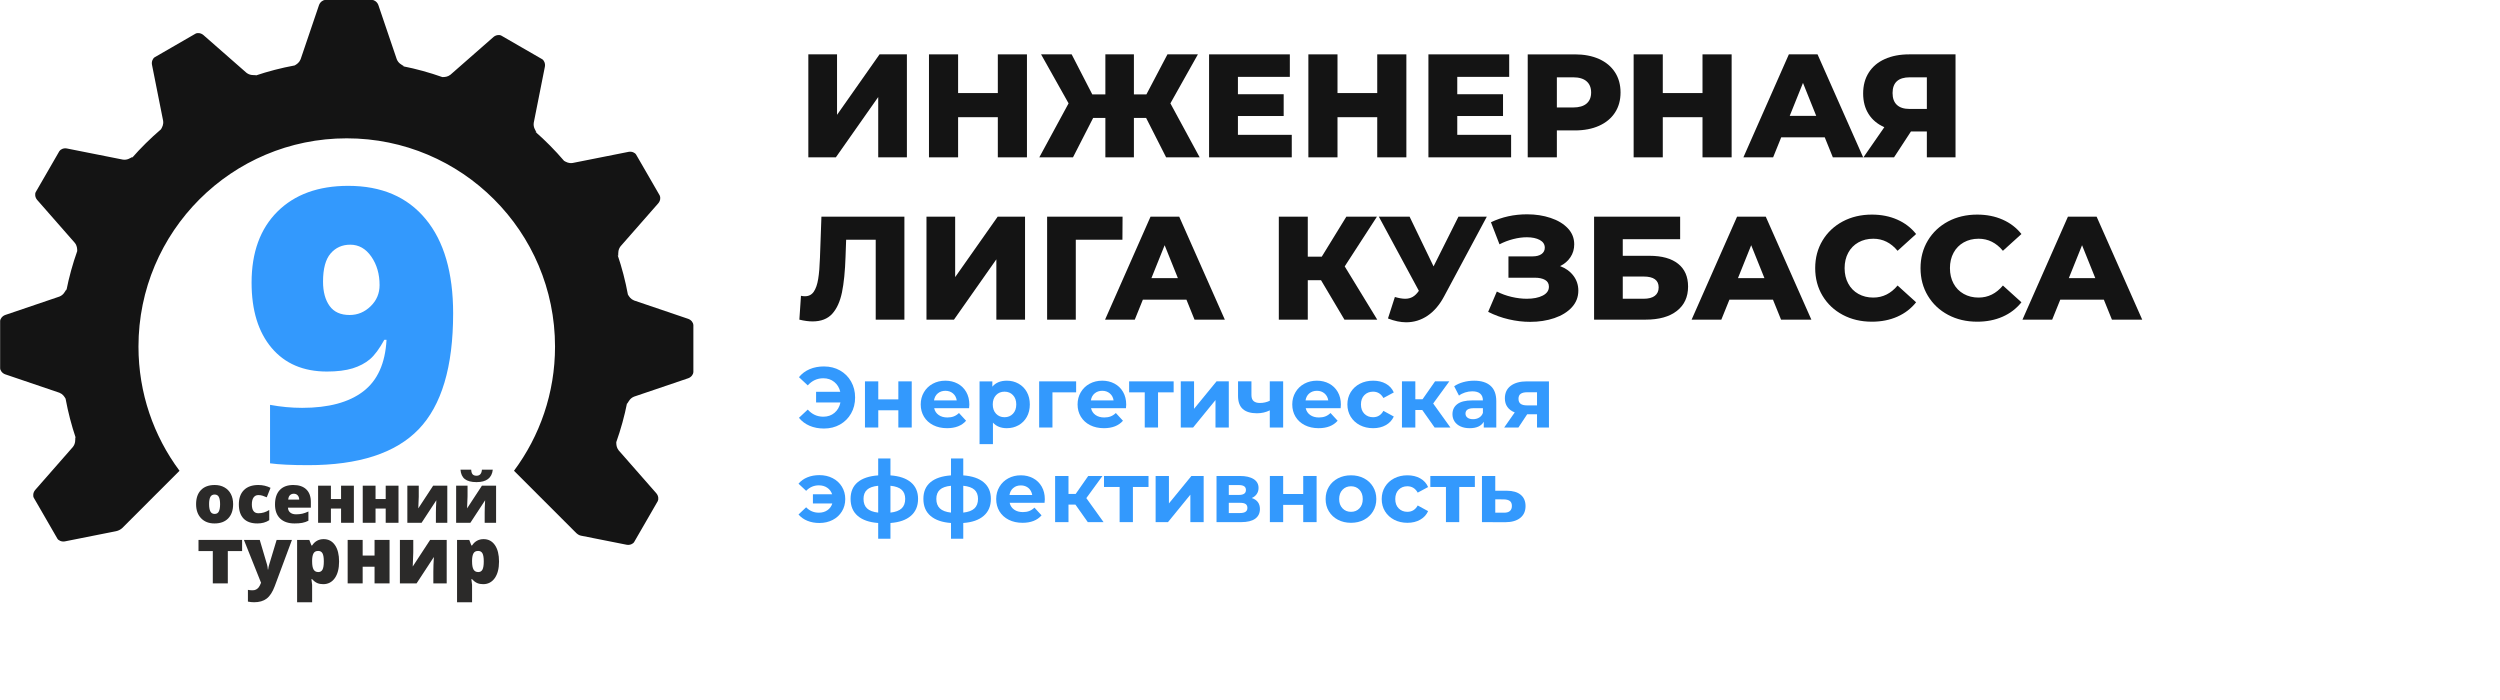 <?xml version="1.0" encoding="UTF-8"?> <svg xmlns="http://www.w3.org/2000/svg" xmlns:xlink="http://www.w3.org/1999/xlink" xmlns:xodm="http://www.corel.com/coreldraw/odm/2003" xml:space="preserve" width="3036px" height="850px" version="1.1" style="shape-rendering:geometricPrecision; text-rendering:geometricPrecision; image-rendering:optimizeQuality; fill-rule:evenodd; clip-rule:evenodd" viewBox="0 0 1399.69 391.92"> <defs> <style type="text/css"> .fil4 {fill:none} .fil3 {fill:#141414} .fil2 {fill:#2B2A29;fill-rule:nonzero} .fil0 {fill:#141414;fill-rule:nonzero} .fil1 {fill:#3399FD;fill-rule:nonzero} </style> </defs> <g id="Слой_x0020_1">  <polygon class="fil0" points="452.54,30.44 468.61,30.44 468.61,64.3 492.41,30.44 507.73,30.44 507.73,88.1 491.67,88.1 491.67,54.33 467.95,88.1 452.54,88.1 "></polygon> <polygon id="1" class="fil0" points="574.95,30.44 574.95,88.1 558.64,88.1 558.64,65.62 536.4,65.62 536.4,88.1 520.09,88.1 520.09,30.44 536.4,30.44 536.4,52.11 558.64,52.11 558.64,30.44 "></polygon> <polygon id="2" class="fil0" points="641.67,66.03 634.84,66.03 634.84,88.1 618.86,88.1 618.86,66.03 612.02,66.03 600.73,88.1 581.87,88.1 598.26,57.87 582.86,30.44 599.99,30.44 611.53,52.85 618.86,52.85 618.86,30.44 634.84,30.44 634.84,52.85 641.84,52.85 653.62,30.44 670.67,30.44 655.27,57.87 671.66,88.1 652.88,88.1 "></polygon> <polygon id="3" class="fil0" points="723.23,75.5 723.23,88.1 676.93,88.1 676.93,30.44 722.15,30.44 722.15,43.04 693.08,43.04 693.08,52.76 718.7,52.76 718.7,64.96 693.08,64.96 693.08,75.5 "></polygon> <polygon id="4" class="fil0" points="787.4,30.44 787.4,88.1 771.09,88.1 771.09,65.62 748.84,65.62 748.84,88.1 732.53,88.1 732.53,30.44 748.84,30.44 748.84,52.11 771.09,52.11 771.09,30.44 "></polygon> <polygon id="5" class="fil0" points="846.05,75.5 846.05,88.1 799.75,88.1 799.75,30.44 844.98,30.44 844.98,43.04 815.9,43.04 815.9,52.76 841.52,52.76 841.52,64.96 815.9,64.96 815.9,75.5 "></polygon> <path id="6" class="fil0" d="M881.71 30.44c5.22,0 9.75,0.87 13.6,2.6 3.84,1.73 6.81,4.2 8.89,7.41 2.09,3.21 3.13,6.99 3.13,11.33 0,4.34 -1.04,8.1 -3.13,11.28 -2.08,3.19 -5.05,5.64 -8.89,7.37 -3.85,1.73 -8.38,2.6 -13.6,2.6l-10.04 0 0 15.07 -16.32 0 0 -57.66 26.36 0zm-0.98 29.74c3.35,0 5.87,-0.73 7.57,-2.18 1.71,-1.46 2.56,-3.53 2.56,-6.22 0,-2.69 -0.85,-4.78 -2.56,-6.26 -1.7,-1.49 -4.22,-2.23 -7.57,-2.23l-9.06 0 0 16.89 9.06 0z"></path> <polygon id="7" class="fil0" points="969.53,30.44 969.53,88.1 953.22,88.1 953.22,65.62 930.98,65.62 930.98,88.1 914.66,88.1 914.66,30.44 930.98,30.44 930.98,52.11 953.22,52.11 953.22,30.44 "></polygon> <path id="8" class="fil0" d="M1021.67 76.9l-24.38 0 -4.53 11.2 -16.64 0 25.45 -57.66 16.06 0 25.54 57.66 -16.97 0 -4.53 -11.2zm-4.78 -12.03l-7.41 -18.45 -7.42 18.45 14.83 0z"></path> <path id="9" class="fil0" d="M1094.9 30.44l0 57.66 -16.06 0 0 -14.49 -8.9 0 -9.47 14.49 -17.14 0 11.7 -16.88c-3.84,-1.71 -6.78,-4.16 -8.81,-7.38 -2.03,-3.21 -3.05,-7.04 -3.05,-11.49 0,-4.5 1.04,-8.4 3.13,-11.69 2.09,-3.3 5.08,-5.83 8.98,-7.58 3.9,-1.76 8.46,-2.64 13.67,-2.64l25.95 0zm-25.62 12.85c-6.42,0 -9.64,2.94 -9.64,8.82 0,2.91 0.81,5.12 2.43,6.63 1.62,1.51 3.97,2.26 7.05,2.26l9.72 0 0 -17.71 -9.56 0z"></path> <path id="10" class="fil0" d="M506.33 121.32l0 57.66 -16.06 0 0 -44.73 -16.56 0 -0.33 9.39c-0.27,8.24 -0.94,14.94 -2.01,20.1 -1.08,5.16 -2.9,9.16 -5.48,11.99 -2.58,2.82 -6.24,4.24 -10.96,4.24 -2.2,0 -4.67,-0.33 -7.41,-0.99l0.9 -13.35c0.72,0.17 1.46,0.25 2.23,0.25 2.14,0 3.79,-0.85 4.94,-2.55 1.15,-1.7 1.98,-4.08 2.47,-7.13 0.5,-3.04 0.83,-7.01 0.99,-11.9l0.82 -22.98 46.46 0z"></path> <polygon id="11" class="fil0" points="518.69,121.32 534.75,121.32 534.75,155.17 558.56,121.32 573.88,121.32 573.88,178.98 557.82,178.98 557.82,145.21 534.09,178.98 518.69,178.98 "></polygon> <polygon id="12" class="fil0" points="628.41,134.25 602.3,134.25 602.3,178.98 586.24,178.98 586.24,121.32 628.49,121.32 "></polygon> <path id="13" class="fil0" d="M664.25 167.78l-24.39 0 -4.53 11.2 -16.64 0 25.46 -57.66 16.06 0 25.54 57.66 -16.97 0 -4.53 -11.2zm-4.78 -12.03l-7.42 -18.45 -7.41 18.45 14.83 0z"></path> <polygon id="14" class="fil0" points="739.62,156.9 732.2,156.9 732.2,178.98 715.98,178.98 715.98,121.32 732.2,121.32 732.2,143.72 740.03,143.72 753.79,121.32 770.92,121.32 752.88,149.16 771.09,178.98 752.72,178.98 "></polygon> <path id="15" class="fil0" d="M832.45 121.32l-23.88 44.56c-2.53,4.78 -5.62,8.4 -9.27,10.88 -3.65,2.47 -7.65,3.7 -11.99,3.7 -3.18,0 -6.59,-0.71 -10.21,-2.14l3.87 -12.03c2.25,0.66 4.17,0.99 5.77,0.99 1.59,0 3,-0.35 4.24,-1.07 1.23,-0.71 2.37,-1.84 3.42,-3.38l-22.41 -41.51 17.22 0 13.42 27.84 13.93 -27.84 15.89 0z"></path> <path id="16" class="fil0" d="M873.48 149c3.18,1.2 5.68,3.02 7.49,5.43 1.82,2.42 2.72,5.19 2.72,8.32 0,3.57 -1.21,6.67 -3.62,9.31 -2.42,2.64 -5.69,4.65 -9.81,6.06 -4.11,1.4 -8.64,2.1 -13.59,2.1 -3.9,0 -7.86,-0.47 -11.9,-1.41 -4.04,-0.93 -7.89,-2.33 -11.57,-4.2l4.86 -11.36c2.58,1.31 5.34,2.32 8.28,3 2.93,0.69 5.78,1.03 8.52,1.03 3.63,0 6.59,-0.59 8.9,-1.77 2.3,-1.18 3.46,-2.84 3.46,-4.98 0,-1.7 -0.72,-2.97 -2.14,-3.79 -1.43,-0.83 -3.35,-1.24 -5.77,-1.24l-14.75 0 0 -11.94 13.43 0c2.2,0 3.9,-0.44 5.11,-1.32 1.21,-0.88 1.81,-2.06 1.81,-3.54 0,-1.87 -0.93,-3.31 -2.8,-4.33 -1.87,-1.01 -4.28,-1.52 -7.25,-1.52 -2.42,0 -4.97,0.34 -7.66,1.03 -2.69,0.69 -5.24,1.66 -7.66,2.92l-4.78 -12.35c6.15,-2.97 12.91,-4.45 20.27,-4.45 4.72,0 9.1,0.67 13.13,2.02 4.04,1.34 7.25,3.28 9.64,5.8 2.39,2.53 3.59,5.52 3.59,8.98 0,2.69 -0.7,5.1 -2.11,7.21 -1.4,2.12 -3.33,3.78 -5.8,4.99z"></path> <path id="17" class="fil0" d="M892.51 121.32l48.19 0 0 12.6 -32.13 0 0 9.31 14.91 0c6.97,0 12.33,1.48 16.06,4.45 3.74,2.96 5.6,7.22 5.6,12.77 0,5.82 -2.08,10.36 -6.26,13.63 -4.17,3.27 -10.02,4.9 -17.54,4.9l-28.83 0 0 -57.66zm27.76 45.96c2.74,0 4.83,-0.55 6.26,-1.65 1.42,-1.09 2.14,-2.66 2.14,-4.69 0,-4.06 -2.8,-6.1 -8.4,-6.1l-11.7 0 0 12.44 11.7 0z"></path> <path id="18" class="fil0" d="M992.67 167.78l-24.38 0 -4.53 11.2 -16.64 0 25.45 -57.66 16.07 0 25.53 57.66 -16.97 0 -4.53 -11.2zm-4.77 -12.03l-7.42 -18.45 -7.41 18.45 14.83 0z"></path> <path id="19" class="fil0" d="M1048.03 180.13c-6.04,0 -11.46,-1.27 -16.27,-3.83 -4.8,-2.55 -8.58,-6.11 -11.33,-10.67 -2.74,-4.55 -4.11,-9.72 -4.11,-15.48 0,-5.77 1.37,-10.93 4.11,-15.49 2.75,-4.56 6.53,-8.11 11.33,-10.67 4.81,-2.55 10.23,-3.83 16.27,-3.83 5.27,0 10.02,0.94 14.25,2.81 4.23,1.86 7.74,4.55 10.54,8.07l-10.37 9.39c-3.74,-4.5 -8.27,-6.76 -13.6,-6.76 -3.13,0 -5.91,0.69 -8.36,2.06 -2.44,1.38 -4.34,3.31 -5.68,5.81 -1.35,2.5 -2.02,5.37 -2.02,8.61 0,3.24 0.67,6.11 2.02,8.61 1.34,2.5 3.24,4.43 5.68,5.8 2.45,1.38 5.23,2.06 8.36,2.06 5.33,0 9.86,-2.25 13.6,-6.75l10.37 9.39c-2.8,3.51 -6.31,6.21 -10.54,8.07 -4.23,1.87 -8.98,2.8 -14.25,2.8z"></path> <path id="20" class="fil0" d="M1107.01 180.13c-6.04,0 -11.46,-1.27 -16.27,-3.83 -4.8,-2.55 -8.58,-6.11 -11.33,-10.67 -2.74,-4.55 -4.11,-9.72 -4.11,-15.48 0,-5.77 1.37,-10.93 4.11,-15.49 2.75,-4.56 6.53,-8.11 11.33,-10.67 4.81,-2.55 10.23,-3.83 16.27,-3.83 5.27,0 10.02,0.94 14.25,2.81 4.23,1.86 7.74,4.55 10.54,8.07l-10.37 9.39c-3.74,-4.5 -8.27,-6.76 -13.6,-6.76 -3.13,0 -5.91,0.69 -8.36,2.06 -2.44,1.38 -4.34,3.31 -5.68,5.81 -1.35,2.5 -2.02,5.37 -2.02,8.61 0,3.24 0.67,6.11 2.02,8.61 1.34,2.5 3.24,4.43 5.68,5.8 2.45,1.38 5.23,2.06 8.36,2.06 5.33,0 9.86,-2.25 13.6,-6.75l10.37 9.39c-2.8,3.51 -6.31,6.21 -10.54,8.07 -4.23,1.87 -8.98,2.8 -14.25,2.8z"></path> <path id="21" class="fil0" d="M1177.94 167.78l-24.39 0 -4.53 11.2 -16.64 0 25.46 -57.66 16.06 0 25.53 57.66 -16.96 0 -4.53 -11.2zm-4.78 -12.03l-7.42 -18.45 -7.41 18.45 14.83 0z"></path> <path id="22" class="fil1" d="M461.3 205.19c3.33,0 6.31,0.74 8.96,2.23 2.64,1.49 4.71,3.55 6.21,6.19 1.51,2.65 2.26,5.63 2.26,8.96 0,3.33 -0.75,6.32 -2.26,8.96 -1.5,2.64 -3.57,4.7 -6.21,6.19 -2.65,1.49 -5.63,2.23 -8.96,2.23 -2.98,0 -5.66,-0.51 -8.04,-1.53 -2.39,-1.03 -4.38,-2.51 -5.98,-4.47l4.94 -4.61c2.37,2.66 5.27,3.99 8.7,3.99 2.46,0 4.55,-0.72 6.26,-2.16 1.72,-1.44 2.83,-3.38 3.34,-5.81l-13.64 0 0 -5.96 13.54 0c-0.54,-2.3 -1.66,-4.14 -3.36,-5.52 -1.69,-1.38 -3.74,-2.07 -6.14,-2.07 -3.43,0 -6.33,1.33 -8.7,3.99l-4.94 -4.61c1.6,-1.95 3.59,-3.44 5.98,-4.47 2.38,-1.02 5.06,-1.53 8.04,-1.53z"></path> <polygon id="23" class="fil1" points="484.25,213.54 491.7,213.54 491.7,223.63 502.94,223.63 502.94,213.54 510.43,213.54 510.43,239.38 502.94,239.38 502.94,229.73 491.7,229.73 491.7,239.38 484.25,239.38 "></polygon> <path id="24" class="fil1" d="M542.7 226.56c0,0.09 -0.05,0.76 -0.15,2.01l-19.54 0c0.35,1.6 1.18,2.87 2.5,3.8 1.31,0.93 2.94,1.39 4.89,1.39 1.35,0 2.54,-0.2 3.58,-0.6 1.04,-0.4 2.01,-1.03 2.91,-1.9l3.98 4.33c-2.43,2.78 -5.98,4.17 -10.66,4.17 -2.91,0 -5.49,-0.57 -7.73,-1.7 -2.24,-1.14 -3.97,-2.72 -5.19,-4.73 -1.21,-2.02 -1.82,-4.31 -1.82,-6.87 0,-2.53 0.6,-4.81 1.8,-6.84 1.2,-2.04 2.85,-3.62 4.95,-4.76 2.09,-1.13 4.44,-1.7 7.03,-1.7 2.53,0 4.82,0.54 6.87,1.63 2.05,1.09 3.66,2.65 4.83,4.68 1.16,2.04 1.75,4.4 1.75,7.09zm-13.4 -7.74c-1.7,0 -3.12,0.49 -4.27,1.45 -1.16,0.96 -1.86,2.27 -2.12,3.93l12.73 0c-0.26,-1.63 -0.96,-2.93 -2.11,-3.91 -1.16,-0.98 -2.57,-1.47 -4.23,-1.47z"></path> <path id="25" class="fil1" d="M563.68 213.16c2.41,0 4.59,0.55 6.56,1.66 1.97,1.1 3.51,2.65 4.63,4.65 1.12,2 1.69,4.33 1.69,6.99 0,2.66 -0.57,4.99 -1.69,6.99 -1.12,2 -2.66,3.55 -4.63,4.66 -1.97,1.1 -4.15,1.65 -6.56,1.65 -3.29,0 -5.89,-1.04 -7.77,-3.12l0 12.06 -7.5 0 0 -35.16 7.16 0 0 2.98c1.86,-2.24 4.56,-3.36 8.11,-3.36zm-1.29 20.46c1.92,0 3.5,-0.65 4.73,-1.95 1.23,-1.3 1.85,-3.03 1.85,-5.21 0,-2.18 -0.62,-3.91 -1.85,-5.21 -1.23,-1.3 -2.81,-1.94 -4.73,-1.94 -1.92,0 -3.5,0.64 -4.73,1.94 -1.23,1.3 -1.85,3.03 -1.85,5.21 0,2.18 0.62,3.91 1.85,5.21 1.23,1.3 2.81,1.95 4.73,1.95z"></path> <polygon id="26" class="fil1" points="602.49,219.69 589.23,219.69 589.23,239.38 581.79,239.38 581.79,213.54 602.49,213.54 "></polygon> <path id="27" class="fil1" d="M630.53 226.56c0,0.09 -0.05,0.76 -0.14,2.01l-19.55 0c0.36,1.6 1.19,2.87 2.5,3.8 1.31,0.93 2.95,1.39 4.9,1.39 1.34,0 2.54,-0.2 3.58,-0.6 1.04,-0.4 2.01,-1.03 2.9,-1.9l3.99 4.33c-2.44,2.78 -5.99,4.17 -10.66,4.17 -2.92,0 -5.49,-0.57 -7.74,-1.7 -2.24,-1.14 -3.96,-2.72 -5.18,-4.73 -1.22,-2.02 -1.83,-4.31 -1.83,-6.87 0,-2.53 0.6,-4.81 1.8,-6.84 1.21,-2.04 2.85,-3.62 4.95,-4.76 2.1,-1.13 4.44,-1.7 7.04,-1.7 2.53,0 4.81,0.54 6.86,1.63 2.05,1.09 3.66,2.65 4.83,4.68 1.17,2.04 1.75,4.4 1.75,7.09zm-13.4 -7.74c-1.69,0 -3.12,0.49 -4.27,1.45 -1.15,0.96 -1.86,2.27 -2.11,3.93l12.72 0c-0.25,-1.63 -0.96,-2.93 -2.11,-3.91 -1.15,-0.98 -2.56,-1.47 -4.23,-1.47z"></path> <polygon id="28" class="fil1" points="657.09,219.69 648.35,219.69 648.35,239.38 640.91,239.38 640.91,219.69 632.17,219.69 632.17,213.54 657.09,213.54 "></polygon> <polygon id="29" class="fil1" points="661.08,213.54 668.52,213.54 668.52,228.91 681.1,213.54 687.97,213.54 687.97,239.38 680.52,239.38 680.52,224.01 667.99,239.38 661.08,239.38 "></polygon> <path id="30" class="fil1" d="M718.41 213.54l0 25.84 -7.49 0 0 -9.61c-2.17,1.09 -4.57,1.64 -7.2,1.64 -3.49,0 -6.12,-0.8 -7.9,-2.38 -1.78,-1.58 -2.67,-4.04 -2.67,-7.37l0 -8.12 7.5 0 0 7.64c0,1.57 0.4,2.7 1.22,3.41 0.82,0.7 1.99,1.05 3.53,1.05 1.95,0 3.79,-0.41 5.52,-1.24l0 -10.86 7.49 0z"></path> <path id="31" class="fil1" d="M750.73 226.56c0,0.09 -0.04,0.76 -0.14,2.01l-19.55 0c0.36,1.6 1.19,2.87 2.5,3.8 1.31,0.93 2.95,1.39 4.9,1.39 1.35,0 2.54,-0.2 3.58,-0.6 1.04,-0.4 2.01,-1.03 2.9,-1.9l3.99 4.33c-2.43,2.78 -5.99,4.17 -10.66,4.17 -2.91,0 -5.49,-0.57 -7.73,-1.7 -2.24,-1.14 -3.97,-2.72 -5.19,-4.73 -1.22,-2.02 -1.82,-4.31 -1.82,-6.87 0,-2.53 0.6,-4.81 1.8,-6.84 1.2,-2.04 2.85,-3.62 4.94,-4.76 2.1,-1.13 4.44,-1.7 7.04,-1.7 2.53,0 4.82,0.54 6.87,1.63 2.04,1.09 3.65,2.65 4.82,4.68 1.17,2.04 1.75,4.4 1.75,7.09zm-13.39 -7.74c-1.7,0 -3.13,0.49 -4.28,1.45 -1.15,0.96 -1.86,2.27 -2.11,3.93l12.72 0c-0.25,-1.63 -0.96,-2.93 -2.11,-3.91 -1.15,-0.98 -2.56,-1.47 -4.22,-1.47z"></path> <path id="32" class="fil1" d="M768.79 239.76c-2.75,0 -5.23,-0.57 -7.42,-1.7 -2.19,-1.14 -3.9,-2.72 -5.14,-4.73 -1.23,-2.02 -1.85,-4.31 -1.85,-6.87 0,-2.56 0.62,-4.85 1.85,-6.87 1.24,-2.01 2.95,-3.59 5.14,-4.73 2.19,-1.13 4.67,-1.7 7.42,-1.7 2.72,0 5.1,0.57 7.13,1.7 2.04,1.14 3.52,2.76 4.44,4.88l-5.81 3.12c-1.34,-2.37 -3.28,-3.55 -5.81,-3.55 -1.95,0 -3.57,0.64 -4.85,1.92 -1.28,1.28 -1.92,3.02 -1.92,5.23 0,2.21 0.64,3.95 1.92,5.24 1.28,1.28 2.9,1.92 4.85,1.92 2.56,0 4.5,-1.19 5.81,-3.56l5.81 3.17c-0.92,2.05 -2.4,3.65 -4.44,4.8 -2.03,1.16 -4.41,1.73 -7.13,1.73z"></path> <polygon id="33" class="fil1" points="796.31,229.58 792.42,229.58 792.42,239.38 784.93,239.38 784.93,213.54 792.42,213.54 792.42,223.58 796.45,223.58 803.46,213.54 811.44,213.54 802.41,225.93 812.06,239.38 803.22,239.38 "></polygon> <path id="34" class="fil1" d="M825.31 213.16c4.01,0 7.08,0.95 9.22,2.86 2.15,1.9 3.22,4.77 3.22,8.62l0 14.74 -7.01 0 0 -3.22c-1.41,2.4 -4.03,3.6 -7.87,3.6 -1.99,0 -3.71,-0.33 -5.17,-1.01 -1.45,-0.67 -2.57,-1.6 -3.33,-2.78 -0.77,-1.19 -1.16,-2.53 -1.16,-4.03 0,-2.41 0.91,-4.3 2.72,-5.67 1.8,-1.38 4.6,-2.07 8.38,-2.07l5.95 0c0,-1.63 -0.5,-2.89 -1.49,-3.77 -0.99,-0.88 -2.48,-1.32 -4.46,-1.32 -1.38,0 -2.73,0.22 -4.06,0.65 -1.33,0.43 -2.46,1.02 -3.39,1.75l-2.69 -5.23c1.41,-0.99 3.1,-1.76 5.07,-2.31 1.97,-0.54 3.99,-0.81 6.07,-0.81zm-0.57 21.56c1.28,0 2.42,-0.3 3.41,-0.89 0.99,-0.59 1.69,-1.46 2.11,-2.62l0 -2.64 -5.14 0c-3.07,0 -4.61,1.01 -4.61,3.03 0,0.96 0.38,1.72 1.13,2.28 0.75,0.56 1.79,0.84 3.1,0.84z"></path> <path id="35" class="fil1" d="M867.24 213.54l0 25.84 -6.68 0 0 -7.4 -5.52 0 -4.9 7.4 -7.97 0 5.91 -8.45c-1.8,-0.71 -3.16,-1.72 -4.11,-3.05 -0.94,-1.33 -1.41,-2.94 -1.41,-4.83 0,-3.04 1.09,-5.39 3.28,-7.03 2.2,-1.65 5.21,-2.48 9.06,-2.48l12.34 0zm-12.2 6.1c-1.6,0 -2.81,0.29 -3.63,0.87 -0.81,0.57 -1.22,1.5 -1.22,2.78 0,1.28 0.39,2.22 1.18,2.81 0.78,0.59 1.97,0.89 3.57,0.89l5.62 0 0 -7.35 -5.52 0z"></path> <path id="36" class="fil1" d="M458.71 266.04c2.78,0 5.27,0.57 7.46,1.71 2.2,1.13 3.92,2.72 5.17,4.77 1.24,2.05 1.87,4.36 1.87,6.92 0,2.56 -0.63,4.87 -1.87,6.91 -1.25,2.05 -2.97,3.65 -5.17,4.78 -2.19,1.14 -4.68,1.71 -7.46,1.71 -2.47,0 -4.7,-0.41 -6.7,-1.23 -2,-0.81 -3.66,-1.99 -4.97,-3.53l4.27 -4.03c1.95,2.02 4.32,3.02 7.11,3.02 1.85,0 3.46,-0.46 4.8,-1.39 1.35,-0.93 2.26,-2.19 2.74,-3.79l-10.86 0 0 -5.14 10.76 0c-0.51,-1.54 -1.42,-2.75 -2.74,-3.65 -1.31,-0.9 -2.88,-1.34 -4.7,-1.34 -2.76,0 -5.12,1.02 -7.11,3.07l-4.27 -3.99c1.31,-1.57 2.97,-2.76 4.97,-3.57 2,-0.82 4.23,-1.23 6.7,-1.23z"></path> <path id="37" class="fil1" d="M513.98 279.34c0,4.01 -1.34,7.17 -4.01,9.49 -2.67,2.32 -6.49,3.66 -11.45,4.01l0 8.83 -6.87 0 0 -8.83c-4.96,-0.35 -8.78,-1.68 -11.45,-3.96 -2.68,-2.29 -4.01,-5.47 -4.01,-9.54 0,-4 1.32,-7.1 3.96,-9.31 2.64,-2.21 6.47,-3.49 11.5,-3.85l0 -9.46 6.87 0 0 9.46c4.96,0.36 8.78,1.65 11.45,3.89 2.67,2.25 4.01,5.34 4.01,9.27zm-30.54 0c0,2.31 0.65,4.09 1.97,5.33 1.31,1.25 3.39,2.04 6.24,2.36l0 -15.03c-2.85,0.28 -4.93,1.03 -6.24,2.23 -1.32,1.2 -1.97,2.9 -1.97,5.11zm15.08 7.69c2.85,-0.32 4.94,-1.11 6.26,-2.36 1.33,-1.24 2,-3.02 2,-5.33 0,-2.21 -0.67,-3.91 -2,-5.11 -1.32,-1.2 -3.41,-1.95 -6.26,-2.23l0 15.03z"></path> <path id="38" class="fil1" d="M554.75 279.34c0,4.01 -1.33,7.17 -4.01,9.49 -2.67,2.32 -6.49,3.66 -11.45,4.01l0 8.83 -6.87 0 0 -8.83c-4.96,-0.35 -8.78,-1.68 -11.45,-3.96 -2.68,-2.29 -4.01,-5.47 -4.01,-9.54 0,-4 1.32,-7.1 3.96,-9.31 2.64,-2.21 6.48,-3.49 11.5,-3.85l0 -9.46 6.87 0 0 9.46c4.96,0.36 8.78,1.65 11.45,3.89 2.68,2.25 4.01,5.34 4.01,9.27zm-30.54 0c0,2.31 0.66,4.09 1.97,5.33 1.31,1.25 3.39,2.04 6.24,2.36l0 -15.03c-2.85,0.28 -4.93,1.03 -6.24,2.23 -1.31,1.2 -1.97,2.9 -1.97,5.11zm15.08 7.69c2.85,-0.32 4.94,-1.11 6.27,-2.36 1.32,-1.24 1.99,-3.02 1.99,-5.33 0,-2.21 -0.67,-3.91 -1.99,-5.11 -1.33,-1.2 -3.42,-1.95 -6.27,-2.23l0 15.03z"></path> <path id="39" class="fil1" d="M584.96 279.54c0,0.09 -0.05,0.76 -0.15,2.01l-19.54 0c0.35,1.6 1.18,2.87 2.5,3.8 1.31,0.92 2.94,1.39 4.89,1.39 1.35,0 2.54,-0.2 3.58,-0.6 1.04,-0.4 2.01,-1.03 2.91,-1.9l3.98 4.32c-2.43,2.79 -5.98,4.18 -10.66,4.18 -2.91,0 -5.49,-0.57 -7.73,-1.7 -2.24,-1.14 -3.97,-2.72 -5.19,-4.73 -1.21,-2.02 -1.82,-4.31 -1.82,-6.87 0,-2.53 0.6,-4.81 1.8,-6.84 1.2,-2.04 2.85,-3.62 4.95,-4.76 2.09,-1.13 4.44,-1.7 7.03,-1.7 2.53,0 4.82,0.54 6.87,1.63 2.05,1.09 3.66,2.65 4.83,4.68 1.16,2.03 1.75,4.4 1.75,7.09zm-13.4 -7.74c-1.7,0 -3.12,0.48 -4.27,1.44 -1.16,0.96 -1.86,2.28 -2.12,3.94l12.73 0c-0.26,-1.63 -0.96,-2.94 -2.11,-3.91 -1.16,-0.98 -2.57,-1.47 -4.23,-1.47z"></path> <polygon id="40" class="fil1" points="602.1,282.56 598.21,282.56 598.21,292.36 590.72,292.36 590.72,266.52 598.21,266.52 598.21,276.56 602.25,276.56 609.26,266.52 617.23,266.52 608.2,278.91 617.85,292.36 609.02,292.36 "></polygon> <polygon id="41" class="fil1" points="643.02,272.67 634.28,272.67 634.28,292.36 626.84,292.36 626.84,272.67 618.09,272.67 618.09,266.52 643.02,266.52 "></polygon> <polygon id="42" class="fil1" points="647,266.52 654.45,266.52 654.45,281.89 667.03,266.52 673.9,266.52 673.9,292.36 666.45,292.36 666.45,276.99 653.92,292.36 647,292.36 "></polygon> <path id="43" class="fil1" d="M700.84 278.86c3.04,1.03 4.56,3.08 4.56,6.15 0,2.34 -0.88,4.15 -2.64,5.43 -1.76,1.28 -4.39,1.92 -7.88,1.92l-13.78 0 0 -25.84 13.21 0c3.23,0 5.76,0.59 7.59,1.75 1.82,1.17 2.73,2.81 2.73,4.93 0,1.28 -0.33,2.41 -0.98,3.38 -0.66,0.98 -1.59,1.74 -2.81,2.28zm-12.87 -1.73l5.67 0c2.62,0 3.93,-0.92 3.93,-2.78 0,-1.83 -1.31,-2.74 -3.93,-2.74l-5.67 0 0 5.52zm6.29 10.14c2.75,0 4.13,-0.95 4.13,-2.84 0,-0.99 -0.32,-1.72 -0.96,-2.18 -0.64,-0.47 -1.65,-0.7 -3.03,-0.7l-6.43 0 0 5.72 6.29 0z"></path> <polygon id="44" class="fil1" points="710.97,266.52 718.42,266.52 718.42,276.61 729.65,276.61 729.65,266.52 737.14,266.52 737.14,292.36 729.65,292.36 729.65,282.7 718.42,282.7 718.42,292.36 710.97,292.36 "></polygon> <path id="45" class="fil1" d="M756.4 292.74c-2.72,0 -5.16,-0.57 -7.32,-1.7 -2.16,-1.14 -3.85,-2.72 -5.07,-4.73 -1.22,-2.02 -1.82,-4.31 -1.82,-6.87 0,-2.56 0.6,-4.85 1.82,-6.87 1.22,-2.02 2.91,-3.59 5.07,-4.73 2.16,-1.13 4.6,-1.7 7.32,-1.7 2.72,0 5.16,0.57 7.3,1.7 2.15,1.14 3.83,2.71 5.04,4.73 1.22,2.02 1.83,4.31 1.83,6.87 0,2.56 -0.61,4.85 -1.83,6.87 -1.21,2.01 -2.89,3.59 -5.04,4.73 -2.14,1.13 -4.58,1.7 -7.3,1.7zm0 -6.15c1.92,0 3.5,-0.64 4.73,-1.94 1.23,-1.3 1.85,-3.03 1.85,-5.21 0,-2.18 -0.62,-3.91 -1.85,-5.21 -1.23,-1.3 -2.81,-1.95 -4.73,-1.95 -1.92,0 -3.5,0.65 -4.75,1.95 -1.25,1.3 -1.88,3.03 -1.88,5.21 0,2.18 0.63,3.91 1.88,5.21 1.25,1.3 2.83,1.94 4.75,1.94z"></path> <path id="46" class="fil1" d="M788 292.74c-2.75,0 -5.23,-0.57 -7.42,-1.7 -2.19,-1.14 -3.9,-2.72 -5.14,-4.73 -1.23,-2.02 -1.85,-4.31 -1.85,-6.87 0,-2.56 0.62,-4.85 1.85,-6.87 1.24,-2.02 2.95,-3.59 5.14,-4.73 2.19,-1.13 4.67,-1.7 7.42,-1.7 2.72,0 5.1,0.57 7.13,1.7 2.04,1.14 3.52,2.76 4.44,4.88l-5.81 3.12c-1.34,-2.37 -3.28,-3.56 -5.81,-3.56 -1.95,0 -3.57,0.64 -4.85,1.92 -1.28,1.29 -1.92,3.03 -1.92,5.24 0,2.21 0.64,3.95 1.92,5.23 1.28,1.28 2.9,1.92 4.85,1.92 2.56,0 4.5,-1.18 5.81,-3.55l5.81 3.17c-0.92,2.05 -2.4,3.65 -4.44,4.8 -2.03,1.16 -4.41,1.73 -7.13,1.73z"></path> <polygon id="47" class="fil1" points="825.75,272.67 817.01,272.67 817.01,292.36 809.56,292.36 809.56,272.67 800.82,272.67 800.82,266.52 825.75,266.52 "></polygon> <path id="48" class="fil1" d="M843.71 274.78c3.36,0.03 5.94,0.79 7.73,2.28 1.79,1.49 2.69,3.6 2.69,6.32 0,2.85 -1,5.06 -3,6.65 -2,1.58 -4.81,2.38 -8.43,2.38l-12.97 -0.05 0 -25.84 7.45 0 0 8.26 6.53 0zm-1.68 12.29c1.44,0.04 2.54,-0.27 3.31,-0.91 0.77,-0.64 1.15,-1.6 1.15,-2.88 0,-1.25 -0.37,-2.16 -1.13,-2.74 -0.75,-0.57 -1.86,-0.88 -3.33,-0.91l-4.85 -0.05 0 7.49 4.85 0z"></path> <path class="fil1" d="M253.65 175.52c0,29.88 -6.45,51.49 -19.33,64.86 -12.91,13.38 -33.52,20.08 -61.86,20.08 -9.35,0 -16.44,-0.36 -21.33,-1.03l0 -32.74c5.99,1.11 11.98,1.68 17.97,1.68 14.77,0 26.18,-3.07 34.16,-9.17 8.03,-6.1 12.38,-15.72 13.09,-28.92l-1.25 0c-2.74,5 -5.42,8.63 -8.06,10.88 -2.63,2.21 -5.88,3.92 -9.69,5.1 -3.86,1.18 -8.63,1.78 -14.34,1.78 -13.23,0 -23.57,-4.42 -31.02,-13.26 -7.45,-8.85 -11.2,-21.01 -11.2,-36.55 0,-16.91 4.85,-30.17 14.48,-39.76 9.66,-9.59 22.86,-14.41 39.65,-14.41 18.65,0 33.13,6.21 43.36,18.62 10.24,12.37 15.37,29.98 15.37,52.84zm-57.59 -38.51c-4.53,0 -8.2,1.64 -11.02,4.92 -2.81,3.25 -4.24,8.52 -4.24,15.76 0,5.71 1.25,10.24 3.67,13.62 2.43,3.39 6.17,5.07 11.2,5.07 4.53,0 8.45,-1.64 11.8,-4.92 3.35,-3.25 4.99,-7.21 4.99,-11.81 0,-6.17 -1.53,-11.51 -4.63,-15.97 -3.1,-4.46 -7.03,-6.67 -11.77,-6.67z"></path> <g id="_1877567385744"> <path class="fil2" d="M130.46 282.29c0,3.41 -0.92,6.05 -2.74,7.96 -1.83,1.9 -4.39,2.85 -7.68,2.85 -3.15,0 -5.66,-0.97 -7.52,-2.91 -1.87,-1.95 -2.8,-4.58 -2.8,-7.9 0,-3.39 0.91,-6.02 2.74,-7.9 1.83,-1.88 4.39,-2.82 7.69,-2.82 2.04,0 3.85,0.43 5.41,1.31 1.57,0.87 2.78,2.11 3.63,3.73 0.84,1.62 1.27,3.52 1.27,5.68zm-13.46 -0.01c0,1.79 0.24,3.15 0.71,4.08 0.48,0.94 1.28,1.41 2.41,1.41 1.11,0 1.89,-0.47 2.35,-1.41 0.46,-0.93 0.69,-2.29 0.69,-4.08 0,-1.77 -0.24,-3.11 -0.7,-4.01 -0.46,-0.91 -1.26,-1.36 -2.38,-1.36 -1.1,0 -1.89,0.45 -2.37,1.34 -0.47,0.91 -0.71,2.25 -0.71,4.03z"></path> <path id="1" class="fil2" d="M144.02 293.1c-3.4,0 -5.97,-0.92 -7.73,-2.75 -1.75,-1.84 -2.63,-4.47 -2.63,-7.91 0,-3.45 0.94,-6.13 2.84,-8.02 1.9,-1.9 4.59,-2.85 8.09,-2.85 2.41,0 4.68,0.53 6.81,1.58l-2.11 5.31c-0.87,-0.38 -1.67,-0.69 -2.4,-0.91 -0.74,-0.23 -1.5,-0.34 -2.3,-0.34 -1.16,0 -2.06,0.45 -2.7,1.36 -0.63,0.9 -0.95,2.18 -0.95,3.83 0,3.33 1.23,4.99 3.69,4.99 2.11,0 4.12,-0.61 6.05,-1.83l0 5.71c-1.85,1.22 -4.06,1.83 -6.66,1.83z"></path> <path id="2" class="fil2" d="M164.85 293.1c-3.47,0 -6.15,-0.92 -8.07,-2.76 -1.91,-1.84 -2.87,-4.46 -2.87,-7.86 0,-3.52 0.89,-6.21 2.66,-8.09 1.78,-1.88 4.31,-2.82 7.59,-2.82 3.14,0 5.55,0.82 7.26,2.45 1.71,1.64 2.56,3.99 2.56,7.06l0 3.19 -12.82 0c0.05,1.16 0.47,2.08 1.28,2.73 0.79,0.66 1.89,0.99 3.27,0.99 1.25,0 2.41,-0.12 3.47,-0.35 1.06,-0.24 2.21,-0.65 3.44,-1.23l0 5.17c-1.12,0.57 -2.29,0.97 -3.48,1.19 -1.2,0.22 -2.63,0.33 -4.29,0.33zm-0.43 -16.64c-0.84,0 -1.55,0.27 -2.12,0.8 -0.56,0.53 -0.9,1.36 -0.99,2.5l6.16 0c-0.03,-1 -0.31,-1.8 -0.86,-2.4 -0.54,-0.6 -1.27,-0.9 -2.19,-0.9z"></path> <polygon id="3" class="fil2" points="185.21,271.95 185.21,279.43 190.9,279.43 190.9,271.95 198.07,271.95 198.07,292.73 190.9,292.73 190.9,284.76 185.21,284.76 185.21,292.73 178.04,292.73 178.04,271.95 "></polygon> <polygon id="4" class="fil2" points="210.2,271.95 210.2,279.43 215.89,279.43 215.89,271.95 223.06,271.95 223.06,292.73 215.89,292.73 215.89,284.76 210.2,284.76 210.2,292.73 203.03,292.73 203.03,271.95 "></polygon> <path id="5" class="fil2" d="M234.4 271.95l0 5.23c0,0.29 0,0.6 0,0.95 -0.01,0.34 -0.1,2.52 -0.26,6.53l8.32 -12.71 7.92 0 0 20.78 -6.38 0 0 -5.63c0,-1.97 0.08,-4.3 0.25,-6.99l-8.27 12.62 -7.97 0 0 -20.78 6.39 0z"></path> <path id="6" class="fil2" d="M261.72 271.95l0 5.23c0,0.29 -0.01,0.6 -0.01,0.95 0,0.34 -0.09,2.52 -0.25,6.53l8.31 -12.71 7.93 0 0 20.78 -6.39 0 0 -5.63c0,-1.97 0.09,-4.3 0.26,-6.99l-8.27 12.62 -7.97 0 0 -20.78 6.39 0zm5.04 -1.99c-2.92,0 -5.11,-0.57 -6.56,-1.71 -1.45,-1.14 -2.26,-2.9 -2.43,-5.28l5.99 0c0.06,1.19 0.32,2.06 0.78,2.6 0.47,0.54 1.21,0.81 2.22,0.81 1.84,0 2.84,-1.14 3.01,-3.41l6.08 0c-0.51,4.66 -3.53,6.99 -9.09,6.99z"></path> <polygon class="fil2" points="135.49,308.57 127.48,308.57 127.48,326.66 119.08,326.66 119.08,308.57 111.07,308.57 111.07,302.32 135.49,302.32 "></polygon> <path id="1" class="fil2" d="M136.5 302.32l8.86 0 4.13 13.96c0.19,0.74 0.33,1.62 0.41,2.64l0.17 0c0.11,-0.98 0.28,-1.84 0.52,-2.59l4.23 -14.01 8.57 0 -9.63 25.9c-1.23,3.29 -2.74,5.62 -4.55,6.97 -1.79,1.36 -4.14,2.03 -7.03,2.03 -1.12,0 -2.27,-0.12 -3.44,-0.36l0 -6.58c0.76,0.17 1.63,0.25 2.6,0.25 0.74,0 1.4,-0.14 1.96,-0.43 0.55,-0.28 1.04,-0.69 1.46,-1.21 0.41,-0.53 0.86,-1.38 1.33,-2.57l-9.59 -24z"></path> <path id="2" class="fil2" d="M180.9 327.1c-1.23,0 -2.34,-0.2 -3.31,-0.61 -0.97,-0.41 -1.94,-1.14 -2.9,-2.21l-0.39 0c0.26,1.71 0.39,2.76 0.39,3.18l0 9.76 -8.41 0 0 -34.9 6.84 0 1.18 3.09 0.39 0c1.56,-2.35 3.72,-3.53 6.47,-3.53 2.69,0 4.8,1.12 6.34,3.36 1.53,2.23 2.29,5.3 2.29,9.2 0,3.93 -0.8,7.02 -2.39,9.27 -1.6,2.26 -3.77,3.39 -6.5,3.39zm-2.81 -18.61c-1.24,0 -2.1,0.44 -2.59,1.32 -0.5,0.88 -0.77,2.18 -0.81,3.92l0 0.66c0,2.1 0.28,3.61 0.84,4.54 0.55,0.93 1.43,1.39 2.64,1.39 1.07,0 1.85,-0.46 2.34,-1.38 0.49,-0.93 0.73,-2.45 0.73,-4.59 0,-2.09 -0.24,-3.59 -0.73,-4.5 -0.49,-0.91 -1.29,-1.36 -2.42,-1.36z"></path> <polygon id="3" class="fil2" points="202.99,302.32 202.99,311.08 209.65,311.08 209.65,302.32 218.05,302.32 218.05,326.66 209.65,326.66 209.65,317.33 202.99,317.33 202.99,326.66 194.59,326.66 194.59,302.32 "></polygon> <path id="4" class="fil2" d="M231.33 302.32l0 6.13c0,0.34 -0.01,0.71 -0.01,1.11 0,0.41 -0.11,2.95 -0.29,7.65l9.73 -14.89 9.29 0 0 24.34 -7.48 0 0 -6.59c0,-2.31 0.1,-5.03 0.3,-8.19l-9.69 14.78 -9.33 0 0 -24.34 7.48 0z"></path> <path id="5" class="fil2" d="M270.46 327.1c-1.23,0 -2.34,-0.2 -3.31,-0.61 -0.97,-0.41 -1.94,-1.14 -2.9,-2.21l-0.39 0c0.26,1.71 0.39,2.76 0.39,3.18l0 9.76 -8.41 0 0 -34.9 6.84 0 1.18 3.09 0.39 0c1.56,-2.35 3.72,-3.53 6.47,-3.53 2.69,0 4.8,1.12 6.34,3.36 1.53,2.23 2.29,5.3 2.29,9.2 0,3.93 -0.8,7.02 -2.39,9.27 -1.6,2.26 -3.77,3.39 -6.5,3.39zm-2.81 -18.61c-1.24,0 -2.1,0.44 -2.59,1.32 -0.5,0.88 -0.77,2.18 -0.81,3.92l0 0.66c0,2.1 0.28,3.61 0.84,4.54 0.55,0.93 1.43,1.39 2.64,1.39 1.08,0 1.85,-0.46 2.34,-1.38 0.49,-0.93 0.73,-2.45 0.73,-4.59 0,-2.09 -0.24,-3.59 -0.73,-4.5 -0.49,-0.91 -1.29,-1.36 -2.42,-1.36z"></path> </g> <path class="fil3" d="M225.44 37.07c7.59,1.51 14.99,3.55 22.16,6.09 1.45,-0.01 2.95,-0.08 4.56,-1.33l24.09 -21.12c1.43,-1.22 3.34,-1.33 4.36,-0.78l11.46 6.62 11.46 6.61c0.98,0.61 1.84,2.32 1.5,4.17l-6.24 31.42c-0.33,2.44 0.74,3.88 1.57,5.41l-0.8 -0.49c5.79,5.07 11.2,10.55 16.21,16.4 1.3,0.74 2.65,1.48 4.73,1.2l31.42 -6.25c1.86,-0.34 3.57,0.52 4.17,1.51l6.62 11.45 6.61 11.46c0.55,1.02 0.45,2.93 -0.78,4.37l-21.12 24.08c-1.5,1.96 -1.29,3.74 -1.34,5.47l-0.34 -0.64c2.43,7.19 4.37,14.6 5.77,22.2 0.75,1.27 1.56,2.55 3.46,3.33l30.34 10.3c1.77,0.63 2.82,2.24 2.86,3.39l0 13.23 0 13.23c-0.04,1.16 -1.09,2.76 -2.86,3.39l-30.34 10.3c-2.28,0.94 -2.99,2.59 -3.89,4.07l0.02 -0.74c-1.51,7.59 -3.56,14.99 -6.1,22.16 0.02,1.46 0.08,2.96 1.33,4.58l21.13 24.09c1.22,1.43 1.32,3.34 0.77,4.36l-6.61 11.46 -6.62 11.45c-0.6,0.99 -2.31,1.85 -4.17,1.51l-25.57 -5.08c-0.99,-0.19 -1.74,-0.66 -2.65,-1.46l-34.88 -34.88c14.44,-19.42 22.98,-43.47 22.98,-69.53 0,-64.41 -52.22,-116.62 -116.63,-116.62 -64.41,0 -116.62,52.21 -116.62,116.62 0,26.06 8.54,50.11 22.98,69.53 -10.7,10.7 -21.41,21.4 -32.11,32.11 -0.78,0.71 -2.03,1.45 -3.41,1.72l-28.68 5.71c-1.85,0.34 -3.56,-0.53 -4.17,-1.51l-6.61 -11.46 -6.62 -11.46c-0.55,-1.01 -0.44,-2.92 0.78,-4.36l21.12 -24.09c1.51,-1.95 1.3,-3.73 1.35,-5.47l0.29 0.55c-2.42,-7.16 -4.34,-14.55 -5.74,-22.12 -0.74,-1.26 -1.55,-2.54 -3.45,-3.32l-30.33 -10.3c-1.78,-0.63 -2.83,-2.23 -2.86,-3.39l0 -13.23 0 -13.23c0.03,-1.15 1.08,-2.75 2.86,-3.39l30.33 -10.3c2.28,-0.93 2.99,-2.58 3.9,-4.06l-0.02 0.75c1.5,-7.59 3.55,-14.99 6.09,-22.16 -0.01,-1.46 -0.07,-2.97 -1.33,-4.59l-21.12 -24.09c-1.22,-1.44 -1.33,-3.35 -0.78,-4.36l6.62 -11.46 6.61 -11.46c0.61,-0.98 2.32,-1.85 4.17,-1.51l31.42 6.25c2.45,0.33 3.88,-0.74 5.41,-1.57l-0.5 0.81c5.07,-5.79 10.56,-11.21 16.41,-16.22 0.74,-1.3 1.48,-2.65 1.2,-4.74l-6.25 -31.42c-0.34,-1.85 0.52,-3.56 1.51,-4.17l11.45 -6.61 11.46 -6.62c1.02,-0.55 2.93,-0.44 4.37,0.78l24.09 21.12c1.95,1.51 3.73,1.3 5.46,1.35l-0.57 0.3c7.17,-2.42 14.57,-4.35 22.15,-5.75 1.26,-0.74 2.53,-1.55 3.31,-3.45l10.3 -30.33c0.64,-1.78 2.24,-2.83 3.39,-2.86l13.23 0 13.23 0c1.16,0.03 2.76,1.08 3.39,2.86l10.3 30.33c0.94,2.28 2.59,2.99 4.07,3.9l-0.72 -0.02z"></path> <rect class="fil4" width="1399.69" height="391.92"></rect> </g> </svg> 